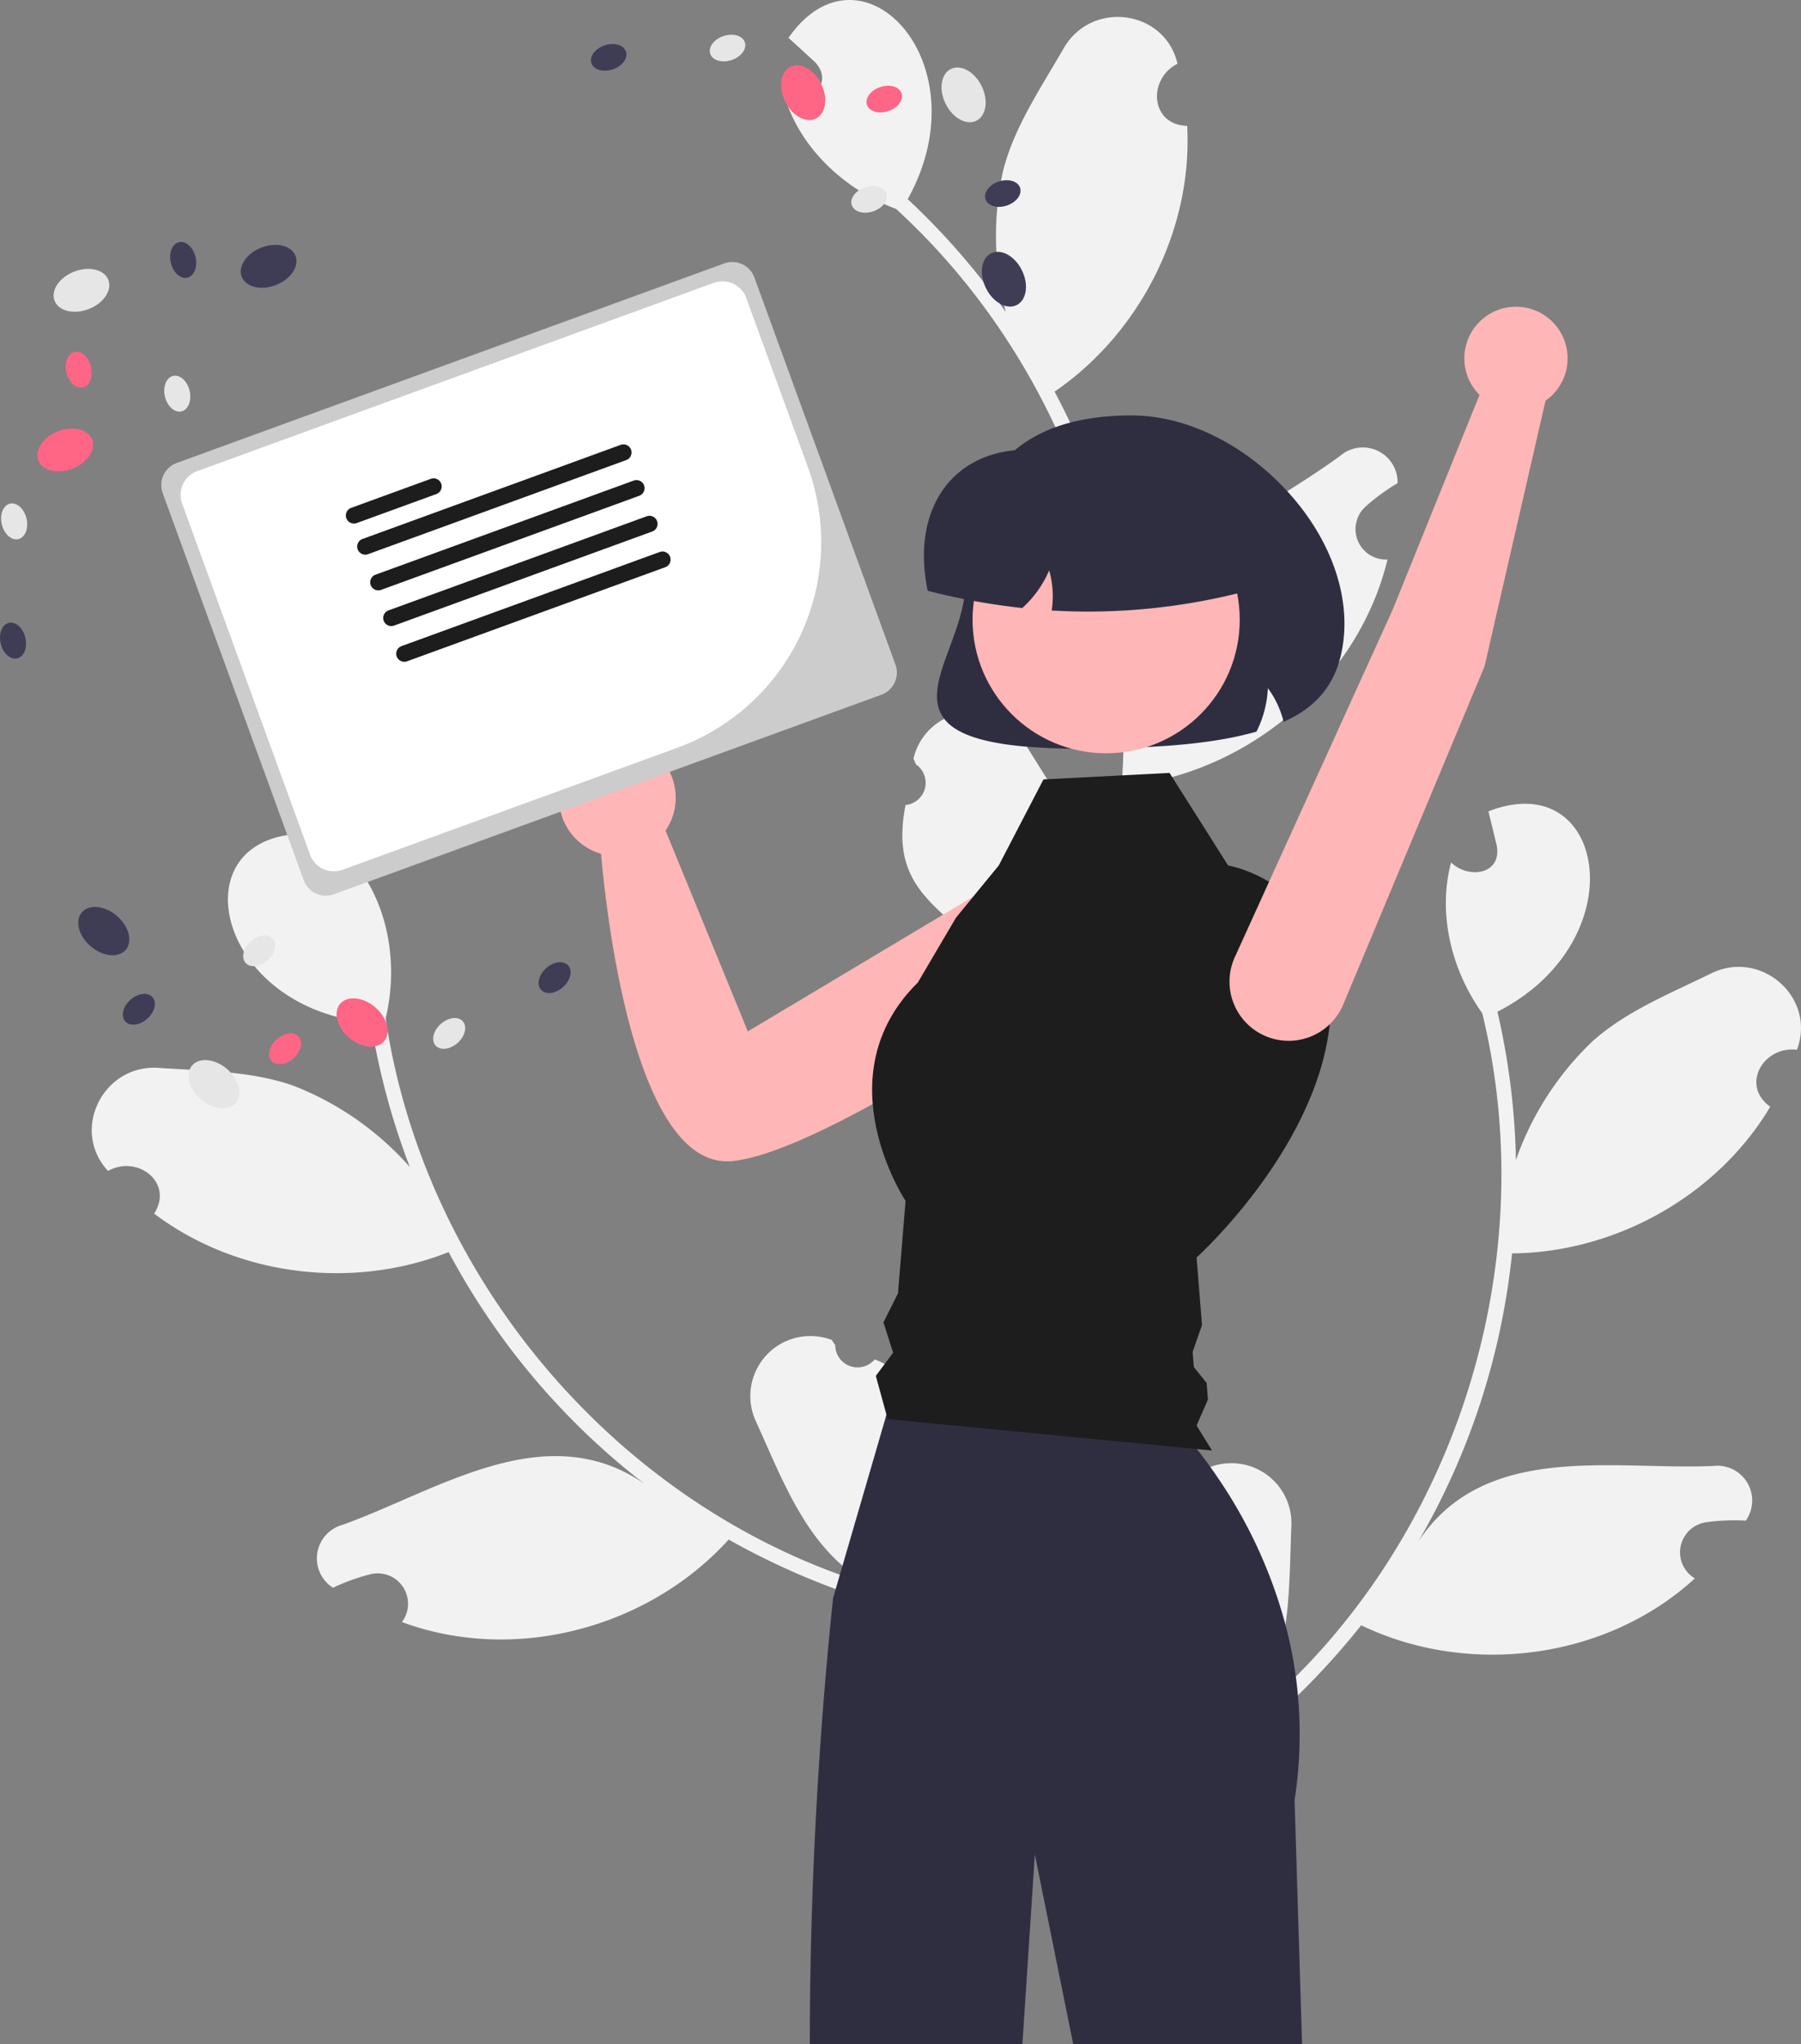 <svg xmlns="http://www.w3.org/2000/svg" xmlns:xlink="http://www.w3.org/1999/xlink" width="471.644" height="535.279" viewBox="0 0 471.644 535.279" role="img"><rect x="0" y="0" width="471.644" height="535.279" fill="#808080" stroke="none"/><path d="M667.4 578.665a5.853 5.853.0 008.195-7.333c.119-.593.205-1.019.324-1.612a15.726 15.726.0 0126.436 12.297c-.725 17.643.147 36.68-11.58 50.903 53.52-43.734 77.922-118.237 61.578-185.245-8.02-11.175-11.761-26.021-8.164-39.474 4.513 4.389 13.311 3.21 11.966-4.388-.721-3.003-1.468-5.997-2.189-9 30.825-12.029 38.873 33.806 2.359 52.467a187.67 187.67.0 014.84 38.831 78.907 78.907.0 0120.023-31.057c8.751-7.879 20.322-12.512 31.087-17.798 13.099-6.449 27.637 6.337 22.479 19.986-8.72-1.116-14.89 9.307-6.977 14.908-13.898 23.341-40.547 38.177-67.623 38.413a188.401 188.401.0 01-24.591 75.516c17.297-26.301 50.77-18.729 77.224-19.849a9.114 9.114.0 018.575 14.314 52.642 52.642.0 00-10.424.424 7.956 7.956.0 00-2.913 14.701c-23.206 21.274-59.164 25.847-87.385 12.272a193.688 193.688.0 01-28.089 28.689l-41.957-20c.072-.538.166-1.084.253-1.614a52.809 52.809.0 0011.939 4.842c-4.476-17.063-9.464-27.057 4.612-41.19z" transform="translate(-364.178 -182.36)" fill="#f2f2f2"/><path d="M593.262 538.301a5.853 5.853.0 01-10.355-3.7c-.334-.504-.574-.866-.908-1.371a15.726 15.726.0 00-19.845 21.36c7.326 16.066 13.7 34.026 29.925 42.775C526.016 577.049 475.313 517.255 465.174 449.031c3.212-13.375 1.077-28.535-7.328-39.638-2.524 5.768-11.117 7.994-12.738.45-.465-3.053-.903-6.108-1.368-9.161-33.086.487-23.25 45.972 17.606 49.482A187.67 187.67.0 00471.51 487.952a78.907 78.907.0 00-30.259-21.21c-11.076-3.996-23.541-3.922-35.504-4.757-14.564-1.032-23.205 16.293-13.28 26.989 7.655-4.322 17.301 3.003 12.085 11.175 21.676 16.375 51.952 20.062 77.117 10.067a188.401 188.401.0 0051.26 60.662c-25.94-17.834-54.084 1.805-79.006 10.746a9.114 9.114.0 00-2.542 16.491 52.641 52.641.0 019.814-3.539 7.956 7.956.0 018.243 12.516c29.516 10.949 64.543 1.62 85.559-21.597a193.688 193.688.0 0036.836 15.974l31.314-34.349c-.269-.471-.562-.941-.843-1.4a52.809 52.809.0 01-9.231 8.988c-2.291-17.491-1.442-28.628-19.808-36.408z" transform="translate(-364.178 -182.36)" fill="#f2f2f2"/><path d="M601.321 393.158a5.853 5.853.0 002.714-10.656c-.232-.559-.398-.96-.63-1.519a15.726 15.726.0 0128.802-4.531c9.235 15.05 20.573 30.368 18.768 48.713 20.045-66.145-1.236-141.599-52.165-188.113-12.888-4.806-24.271-15.044-28.786-28.217 6.194 1.128 12.84-4.757 7.487-10.315-2.273-2.091-4.562-4.16-6.835-6.251 18.883-27.172 51.119 6.39 31.212 42.24a187.67 187.67.0 0125.668 29.536 78.907 78.907.0 01-.694-36.946c2.872-11.42 9.894-21.718 15.883-32.108 7.278-12.657 26.476-10.149 29.804 4.058-7.861 3.936-7.172 16.028 2.52 16.266 1.476 27.126-12.374 54.299-34.72 69.591a188.401 188.401.0 0121.69 76.4c-.306-31.478 31.704-43.854 53.04-59.534a9.114 9.114.0 0115.099 7.102 52.641 52.641.0 00-8.417 6.164 7.956 7.956.0 005.778 13.828c-7.403 30.598-34.704 54.443-65.7 58.909a193.688 193.688.0 01-7.322 39.477L608.535 434.042c-.24-.487-.467-.992-.69-1.481a52.809 52.809.0 0012.611-2.637c-13.229-11.669-22.942-17.185-19.137-36.765z" transform="translate(-364.178 -182.36)" fill="#f2f2f2"/><path d="M647.567 378.415c-20.934.0-32.288-2.558-36.253-8.019-3.499-4.818-1.153-11.175 1.563-18.535 1.952-5.291 4.165-11.287 4.165-17.221.0-28.864 14.636-43.5 43.5-43.5 14.361.0 29.781 7.629 41.249 20.408 10.425 11.617 15.618 25.521 14.249 38.146h0c-1.124 10.354-5.943 17.163-15.167 21.43l-.54.25-.153-.574a24.543 24.543.0 00-3.974-8.241 28.198 28.198.0 01-2.875 11.173l-.098.199-.213.061c-10.44 2.974-22.83 3.779-32.458 4.148Q653.531 378.413 647.567 378.415z" transform="translate(-364.178 -182.36)" fill="#2f2e41"/><path d="M653.272 418.631a15.666 15.666.0 00-24.392-7.365l-68.857 41.167-21.546-52.573a15.297 15.297.0 10-16.901 6.075c1.328 15.16 8.708 82.921 34.383 80.458 21.581-2.07 75.175-37.763 91.822-50.139A15.668 15.668.0 00653.272 418.631z" transform="translate(-364.178 -182.36)" fill="#ffb6b6"/><path d="M705.161 717.64h-59.93l-10.05-49.69-3.26 49.69h-55.67a1135.632 1135.632.0 016.09-116.83l.69-2.35 1.09-3.76.69-2.36 11.52-39.56.91-3.14h69.37a101.545 101.545.0 0111.01 12.16c1.13 1.44 2.31 3 3.52 4.68.84 1.19 1.71 2.44 2.58 3.75a125.997 125.997.0 0117.1 37.6v.01q.915 3.435 1.62 7.03v.01c.42 2.13.79 4.29 1.08 6.5.22 1.61.41 3.24.55 4.89a112.103 112.103.0 01-.87 27.42z" transform="translate(-364.178 -182.36)" fill="#2f2e41"/><ellipse cx="385.514" cy="258.379" rx="7.557" ry="5.257" transform="translate(-431.455 -25.768) rotate(-21.161)" fill="#e6e6e6"/><ellipse cx="434.517" cy="252.093" rx="7.557" ry="5.257" transform="translate(-425.882 -8.502) rotate(-21.161)" fill="#3f3d56"/><ellipse cx="381.264" cy="300.187" rx="7.557" ry="5.257" transform="translate(-446.834 -24.483) rotate(-21.161)" fill="#ff6584"/><ellipse cx="367.885" cy="318.884" rx="3.322" ry="4.776" transform="translate(-427.734 -89.052) rotate(-13.316)" fill="#e6e6e6"/><ellipse cx="367.594" cy="350.106" rx="3.322" ry="4.776" transform="translate(-434.934 -88.28) rotate(-13.316)" fill="#3f3d56"/><ellipse cx="410.603" cy="285.437" rx="3.322" ry="4.776" transform="translate(-418.882 -80.113) rotate(-13.316)" fill="#e6e6e6"/><ellipse cx="384.794" cy="279.17" rx="3.322" ry="4.776" transform="translate(-418.132 -86.226) rotate(-13.316)" fill="#ff6584"/><ellipse cx="412.149" cy="250.419" rx="3.322" ry="4.776" transform="translate(-410.775 -80.698) rotate(-13.316)" fill="#3f3d56"/><ellipse cx="420.218" cy="466.266" rx="5.257" ry="7.557" transform="translate(-571.392 301.67) rotate(-49.595)" fill="#e6e6e6"/><ellipse cx="391.357" cy="426.167" rx="5.257" ry="7.557" transform="translate(-551.011 265.586) rotate(-49.595)" fill="#3f3d56"/><ellipse cx="459.006" cy="450.096" rx="5.257" ry="7.557" transform="translate(-545.433 325.518) rotate(-49.595)" fill="#ff6584"/><ellipse cx="481.817" cy="452.958" rx="4.776" ry="3.322" transform="translate(-543.441 253.503) rotate(-41.75)" fill="#e6e6e6"/><ellipse cx="509.412" cy="438.348" rx="4.776" ry="3.322" transform="translate(-526.704 268.168) rotate(-41.75)" fill="#3f3d56"/><ellipse cx="432.066" cy="431.32" rx="4.776" ry="3.322" transform="translate(-541.666 214.879) rotate(-41.75)" fill="#e6e6e6"/><ellipse cx="438.843" cy="456.999" rx="4.776" ry="3.322" transform="translate(-557.045 225.913) rotate(-41.75)" fill="#ff6584"/><ellipse cx="400.536" cy="446.633" rx="4.776" ry="3.322" transform="translate(-559.87 197.772) rotate(-41.75)" fill="#3f3d56"/><ellipse cx="616.523" cy="207.202" rx="5.257" ry="7.557" transform="translate(-392.334 110.992) rotate(-26.188)" fill="#e6e6e6"/><ellipse cx="627.079" cy="255.467" rx="5.257" ry="7.557" transform="translate(-412.551 120.604) rotate(-26.188)" fill="#3f3d56"/><ellipse cx="574.504" cy="206.632" rx="5.257" ry="7.557" transform="translate(-396.396 92.389) rotate(-26.188)" fill="#ff6584"/><ellipse cx="554.707" cy="194.943" rx="4.776" ry="3.322" transform="translate(-397.342 2.114) rotate(-18.343)" fill="#e6e6e6"/><ellipse cx="523.579" cy="197.388" rx="4.776" ry="3.322" transform="translate(-399.694 -7.558) rotate(-18.343)" fill="#3f3d56"/><ellipse cx="591.768" cy="234.565" rx="4.776" ry="3.322" transform="translate(-407.929 15.79) rotate(-18.343)" fill="#e6e6e6"/><ellipse cx="595.749" cy="208.307" rx="4.776" ry="3.322" transform="translate(-399.463 15.709) rotate(-18.343)" fill="#ff6584"/><ellipse cx="626.787" cy="233.038" rx="4.776" ry="3.322" transform="translate(-405.669 26.733) rotate(-18.343)" fill="#3f3d56"/><path d="M637.442 386.45l33.016-1.701 15.335 24.231s28.853 4.824 26.853 38.824-35.106 63.835-35.106 63.835l1.415 17.706-2.458 7.023.315 3.943 3.353 4.176.345 4.319-2.971 6.833 4.04 6.543-84.934-8.229-3.106-11.314 4.531-6.076-2.531-7.924 3.805-7.622 1.984-24.211s-21.704-32.607 3.212-57.167l10-17 11.189-13.651z" transform="translate(-364.178 -182.36)" fill="#1d1d1d"/><circle cx="289.678" cy="162.264" r="34.984" fill="#ffb6b6"/><path d="M649.172 342.503q-4.522.0-9.039-.255l-.538-.03.071-.534a24.504 24.504.0 00-.733-9.973 28.203 28.203.0 01-6.873 9.707l-.167.153-.225-.024A172.659 172.659.0 01607.417 337.124l-.305-.078-.061-.309a45.783 45.783.0 01-.92-8.878c0-9.316 3.377-17.157 9.511-22.078 6.675-5.357 16.245-7.004 26.954-4.642h34.245a14.216 14.216.0 0114.2 14.2v21.686l-.374.098a163.812 163.812.0 01-41.496 5.38z" transform="translate(-364.178 -182.36)" fill="#2f2e41"/><path d="M410.458 303.589a6.164 6.164.0 00-3.676 7.893l36.943 101.369a6.164 6.164.0 007.893 3.677l143.383-52.255a6.164 6.164.0 003.676-7.893L561.734 255.011a6.164 6.164.0 00-7.893-3.677z" transform="translate(-364.178 -182.36)" fill="#ccc"/><path d="M541.637 378.132l-87.765 31.986a6.634 6.634.0 01-8.495-3.957l-33.507-91.941a6.634 6.634.0 013.957-8.495L551.107 256.423a6.634 6.634.0 018.495 3.957l16.19 44.425a57.264 57.264.0 01-34.156 73.328z" transform="translate(-364.178 -182.36)" fill="#fff"/><path d="M478.485 311.713l-20.856 7.601a2.12 2.12.0 11-1.452-3.983l20.856-7.601a2.12 2.12.0 011.452 3.983z" transform="translate(-364.178 -182.36)" fill="#1d1d1d"/><path d="M528.206 302.82l-67.608 24.639a2.12 2.12.0 11-1.452-3.983l67.608-24.639a2.12 2.12.0 011.452 3.983z" transform="translate(-364.178 -182.36)" fill="#1d1d1d"/><path d="M531.614 312.171 464.006 336.81a2.12 2.12.0 11-1.452-3.983l67.608-24.639a2.12 2.12.0 011.452 3.983z" transform="translate(-364.178 -182.36)" fill="#1d1d1d"/><path d="M535.022 321.521l-67.608 24.639a2.12 2.12.0 11-1.452-3.983l67.608-24.639a2.12 2.12.0 011.452 3.983z" transform="translate(-364.178 -182.36)" fill="#1d1d1d"/><path d="M538.429 330.872 470.821 355.511a2.12 2.12.0 11-1.452-3.983l67.608-24.639a2.12 2.12.0 011.452 3.983z" transform="translate(-364.178 -182.36)" fill="#1d1d1d"/><path d="M752.951 356.84l-37.016 88.58a15.496 15.496.0 01-20.071 8.356 15.496 15.496.0 01-8.255-20.918l41.272-90.834 22.751-56.251a13.522 13.522.0 1117.288 1.514z" transform="translate(-364.178 -182.36)" fill="#ffb6b6"/></svg>